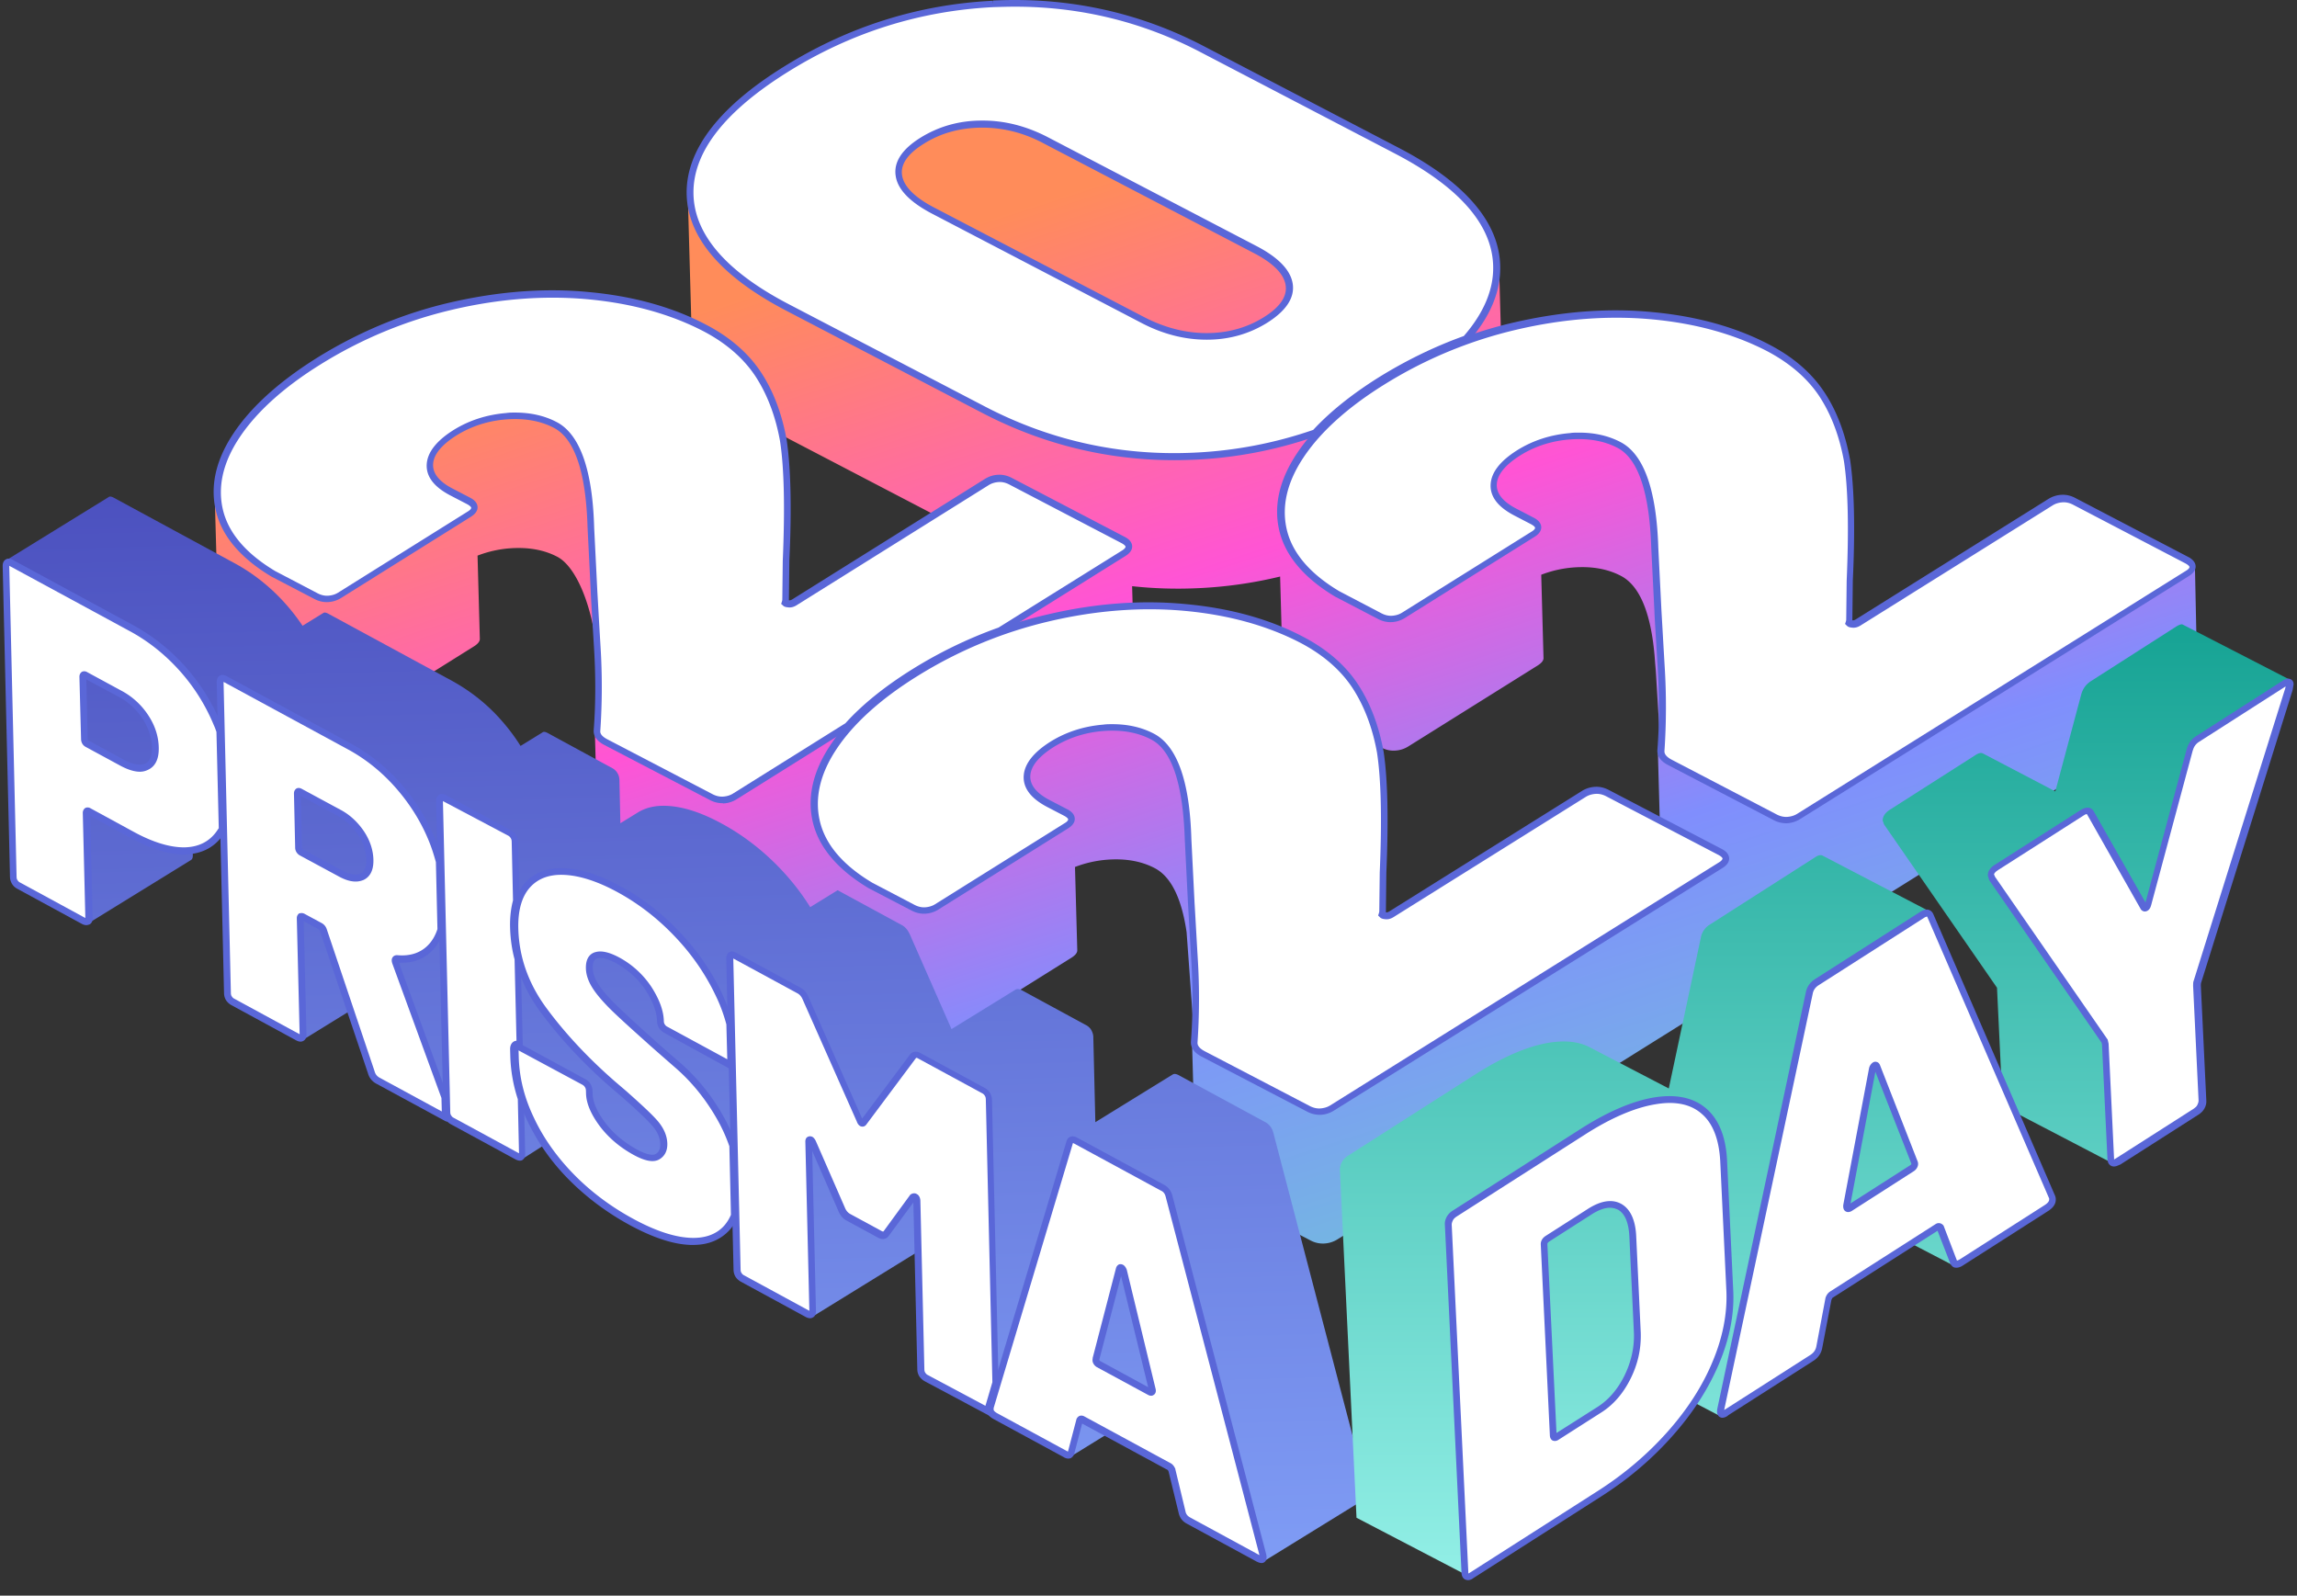 <svg xmlns="http://www.w3.org/2000/svg" width="560" height="389" fill="none"><rect width="100%" height="100%" fill="#333333" stroke="none"/><path fill="url(#a)" fill-rule="evenodd" d="M313.775 70.096c.37 1.295.111 4.442-3.887 6.663-7.774 7.996-21.564 5.553-27.487 3.332L255.414 66.32c-4.942-2.555-7.719-4.554-7.719-4.554-2.499-1.388-11.106-5.83-11.106-5.83-11.939-4.998-16.103-10.273-16.103-10.273l-1.389-3.332c-.277-2.221 2.333-5.386 6.109-7.774 4.109-2.61 8.829-3.887 14.049-3.943 5.164-.055 10.328 1.277 15.27 3.832L305.612 61.1c4.942 2.554 7.719 5.386 8.108 8.33.055.221.055.444.055.666m44.54 12.472a106.5 106.5 0 0 0-21.606 10.406c-6.872 4.31-12.398 8.884-16.479 13.618l-.014-.513a104.2 104.2 0 0 1-29.041 5.442c-18.214.833-35.65-3.055-51.809-11.439L191.61 75.204c-15.586-8.153-23.637-17.47-23.932-27.73l.888 31.84c.277 10.273 8.329 19.601 23.933 27.764l47.7 24.877c7.921 4.138 16.149 7.168 24.625 9.084l-19.406 12.129c-.277.083-.554.18-.832.277h-.001l-.001.001a19 19 0 0 1-.832.277l.889 31.874a19 19 0 0 1 1.666-.555l28.875-18.047-.006-.21c.766-.574 1.487-1.236 1.45-1.679l-.619-22.201c5.256.573 10.594.737 16.001.489a105 105 0 0 0 20.081-2.841l.464 16.668c.056 1.333.223 2.61.5 3.887 1.388 5.942 5.886 11.217 13.327 15.715l10.44 5.442a6.17 6.17 0 0 0 3.276.722 6.65 6.65 0 0 0 3.221-1l31.596-19.768c.944-.611 1.444-1.222 1.388-1.888l-.555-20.213a27.8 27.8 0 0 1 7.83-1.777c4.442-.333 8.329.333 11.605 2.055 5.128 2.673 8.005 10.759 8.473 24.048l.023.718q-.01-.361-.023-.718l-.088-2.78 1.277 21.045.167-20.99-1.888-32.707-2.277-12.383.111 2.277c-1.443-5.331-3.665-8.829-6.719-10.384-.107-.072-.215-.12-.337-.176a4 4 0 0 1-.218-.102c3.054 0 6.108.111 9.107.389 10.606 1 19.99 3.665 27.931 7.83 5.609 2.943 9.94 6.719 12.938 11.217 2.944 4.498 5.054 9.939 6.164 16.214.333 2.166.556 4.72.722 7.663v.056l.889 31.874s0-.056.055-.222v.111c0 .081.03.132.068.198l.043.079s.222.056.611.111c.5.056 1 0 1.499-.333l46.978-29.375c.833-.555 1.833-.833 2.832-.888 1-.056 1.999.166 2.888.666l2.11 1.111-70.189 43.868v.444c-.889.444-1.833.722-2.832.777-1.167.056-2.277-.222-3.277-.721l-25.765-13.439c-1.44-.746-2.214-1.646-2.273-2.7l-.004-.132q0 .066.004.132l.884 31.742c.056 1.111.778 2.055 2.277 2.832l1.054.55-83.237 51.981c-1 .611-2.055.944-3.221 1-1.166.055-2.277-.222-3.276-.722l-25.766-13.438c-1.44-.747-2.214-1.647-2.273-2.701l-.004-.131q0 .066.004.131l.885 31.743c.055 1.11.777 2.054 2.277 2.832l25.765 13.438a6.3 6.3 0 0 0 3.276.722 6.65 6.65 0 0 0 3.221-1l94.789-59.25c.944-.611 1.444-1.221 1.388-1.888l-.439-15.734 11.323 5.905a6.27 6.27 0 0 0 3.276.722 6.64 6.64 0 0 0 3.221-.999l94.789-59.25c.944-.611 1.443-1.222 1.388-1.888l-.667-31.652q0 .584-.499 1.166l-.056-1.166c-.055-.555-.5-1.11-1.444-1.61l-27.431-14.327a5.27 5.27 0 0 0-2.888-.666 5.85 5.85 0 0 0-2.832.888l-46.978 29.375q-.749.417-1.499.334c-.237-.034-.391-.068-.488-.089a1 1 0 0 0-.123-.022v-.778a2 2 0 0 0-.05.192.8.8 0 0 1-.061.197l-.722-27.765c-.111-4.609-.444-8.496-.888-11.606-1.111-6.274-3.165-11.772-6.164-16.214-2.943-4.498-7.33-8.219-12.938-11.217-7.941-4.165-17.325-6.83-27.932-7.83s-21.767-.166-33.151 2.5q-1.543.359-3.073.764l-.425-15.258c.111 5.886-2.277 11.717-7.163 17.38zm-223.289 21.29c5.22 2.72 8.052 11.05 8.496 24.766l2.057 30.469c-1.192-11.553-5.135-20.971-9.72-23.362-3.276-1.721-7.163-2.387-11.606-2.054a27.8 27.8 0 0 0-7.83 1.777l.556 20.212c.055.667-.444 1.278-1.388 1.888l-31.597 19.769a6.64 6.64 0 0 1-3.22.999 6.3 6.3 0 0 1-3.277-.721l-10.44-5.442c-7.44-4.498-11.938-9.773-13.326-15.715a22.5 22.5 0 0 1-.5-3.887l-.889-31.874a23.3 23.3 0 0 0 .5 3.887c1.389 5.942 5.886 11.217 13.327 15.715l10.44 5.442c1 .499 2.11.777 3.276.722 1-.056 1.944-.334 2.832-.778v-.444l23.045-14.382-.444-17.159v-.555c.166-2.554 2.165-5.053 5.941-7.385 3.61-2.277 7.719-3.61 12.161-3.943 4.443-.333 8.33.333 11.606 2.055m10.884 60.138a70 70 0 0 0-.331-4.903zm59.86 13.938-26.21 16.381a6.64 6.64 0 0 1-3.22.999c-1.166.056-2.277-.222-3.277-.721l-25.765-13.439c-1.499-.777-2.221-1.721-2.277-2.832l.889 31.874c.055 1.111.777 2.055 2.276 2.832l25.766 13.438a6.27 6.27 0 0 0 3.276.722 6.64 6.64 0 0 0 3.221-.999l10.606-6.442 7.83 8.719c.055 1.332.222 2.61.499 3.887 1.389 5.941 5.887 11.217 13.328 15.714l10.439 5.442a6.15 6.15 0 0 0 3.276.722 6.64 6.64 0 0 0 3.221-.999l31.596-19.769c.944-.611 1.444-1.221 1.389-1.888l-.556-20.212a27.8 27.8 0 0 1 7.83-1.777c4.442-.334 8.329.333 11.606 2.054 3.942 2.055 6.552 7.275 7.774 15.604l1.943 26.765.278-14.882-1.833-39.259v-1c-.944-10.661-4.553-16.658-9.051-19.046-3.276-1.722-7.163-2.388-11.606-2.055s-8.551 1.666-12.161 3.943c-3.776 2.332-5.775 4.831-5.941 7.385v.556l.5 17.602-22.656 14.16c-1 .611-2.055.944-3.221 1-1.166.055-2.277-.222-3.276-.722l-10.051-5.275v-.445c-2.727-1.652-5.055-3.413-6.974-5.275l1.421-.888zm158.87-59.361v-.555c.167-2.222 1.721-4.443 4.665-6.386a107 107 0 0 0-31.708 13.382c-7.885 4.942-13.993 10.218-18.158 15.715a41 41 0 0 0 6.108 4.442l10.44 5.442c.999.5 2.11.778 3.276.722 1.166-.055 2.277-.389 3.221-.999l22.656-14.16z" clip-rule="evenodd"/><path fill="#fff" d="M242.142.962c18.047-.889 35.15 2.776 50.754 10.939l47.7 24.877c15.937 8.33 24.099 17.825 24.266 28.209q.166 8.995-7.497 17.658a108.6 108.6 0 0 0-20.934 10.107c-6.497 4.053-11.772 8.329-15.826 12.716-9.44 3.332-19.324 5.22-29.542 5.664-18.047.833-35.372-2.999-51.42-11.383l-47.7-24.878c-15.659-8.162-23.6-17.547-23.766-27.82-.111-10.328 7.718-20.49 23.267-30.152C207.047 7.236 224.095 1.85 242.142.962m63.859 59.86-51.087-26.654c-5.054-2.61-10.329-3.942-15.66-3.942-5.386.055-10.217 1.388-14.493 4.053s-6.164 5.553-5.664 8.552 3.332 5.83 8.33 8.496l51.087 26.654c5.053 2.61 10.273 3.998 15.548 3.998s10.106-1.333 14.382-3.998 6.164-5.553 5.775-8.607c-.389-2.999-3.165-5.886-8.218-8.552"/><path fill="#5A67D8" d="M286.343 112.187c-16.492 0-32.262-3.887-47.033-11.606l-47.7-24.877c-15.937-8.33-24.044-17.936-24.211-28.542-.111-10.606 7.83-21.046 23.656-30.874C206.714 6.514 223.873 1.073 242.086.184l.056.833V.129c18.214-.889 35.428 2.832 51.198 11.05l47.7 24.877c16.214 8.44 24.544 18.214 24.71 28.93.111 6.165-2.498 12.328-7.718 18.27l-.167.167-.222.055a105.3 105.3 0 0 0-20.768 10.051c-6.386 3.998-11.661 8.218-15.659 12.605l-.167.167-.222.055a103.6 103.6 0 0 1-29.764 5.72c-1.499.055-3.109.111-4.72.111m-38.87-110.56c-1.722 0-3.499.056-5.276.112-17.936.888-34.816 6.22-50.254 15.881-15.27 9.551-22.989 19.436-22.878 29.486.111 9.996 7.941 19.103 23.323 27.099l47.699 24.877c15.937 8.329 33.096 12.105 50.976 11.272a103.1 103.1 0 0 0 29.098-5.552c4.053-4.387 9.384-8.663 15.826-12.717 6.608-4.109 13.604-7.552 20.879-10.162 4.831-5.552 7.274-11.272 7.163-16.936-.167-10.106-8.218-19.324-23.822-27.487l-47.7-24.877C278.569 5.348 263.41 1.628 247.473 1.628m46.756 81.185h-.056c-5.386 0-10.773-1.388-15.937-4.11L227.149 52.05c-5.275-2.777-8.274-5.831-8.774-9.107-.555-3.388 1.5-6.553 6.053-9.385 4.387-2.72 9.385-4.164 14.882-4.164 5.497-.056 10.884 1.332 16.048 3.998l51.087 26.654c5.275 2.776 8.218 5.83 8.718 9.162.5 3.388-1.61 6.553-6.164 9.44-4.442 2.777-9.384 4.165-14.77 4.165m-54.808-51.698h-.167c-5.219.055-9.939 1.333-14.049 3.943-3.942 2.443-5.719 5.053-5.275 7.718.444 2.721 3.11 5.386 7.941 7.885l51.087 26.655c4.942 2.554 10.051 3.886 15.159 3.886h.056c5.109 0 9.773-1.277 13.882-3.831 3.943-2.443 5.775-5.053 5.387-7.774-.389-2.777-2.999-5.442-7.83-7.94L254.525 35c-4.831-2.61-9.94-3.887-15.104-3.887"/><path fill="#fff" d="M77.553 88.143c10.05-6.275 20.99-10.829 32.54-13.494 11.495-2.665 22.767-3.498 33.429-2.499s20.157 3.665 28.153 7.83c5.664 2.943 10.051 6.719 13.05 11.217 2.998 4.498 5.053 9.939 6.219 16.214 1 6.553 1.222 16.381.666 29.32l-.111 9.662c-.111.389-.166.555-.166.611.166.166.388.222.833.277.499.056.999 0 1.499-.333l46.978-29.375a5.85 5.85 0 0 1 2.832-.888 5.27 5.27 0 0 1 2.887.666l27.432 14.327c.944.499 1.388.999 1.444 1.61.055.611-.389 1.166-1.277 1.666l-30.153 18.824a108 108 0 0 0-21.046 10.162c-6.663 4.165-12.05 8.496-16.103 13.05l-27.543 17.214a5.85 5.85 0 0 1-2.832.888 5.27 5.27 0 0 1-2.887-.666l-25.766-13.438c-1.499-.778-2.166-1.722-2.11-2.832.5-6.497.5-13.383.055-20.435-.444-7.385-.721-11.661-.777-13.438l-.777-15.604c-.445-13.771-3.332-22.212-8.663-24.988-3.387-1.777-7.441-2.499-12.05-2.11-4.553.333-8.773 1.721-12.494 4.053-3.831 2.388-5.886 4.942-6.108 7.608s1.555 4.942 5.22 6.886l4.164 2.165c.944.5 1.389 1 1.444 1.611.056.555-.389 1.166-1.277 1.665l-31.596 19.769a5.85 5.85 0 0 1-2.832.888c-1 .056-2-.166-2.888-.666l-10.44-5.442c-7.33-4.442-11.772-9.662-13.16-15.548s.056-12.05 4.22-18.325c4.276-6.441 10.995-12.494 19.99-18.102"/><path fill="#5A67D8" d="M176.118 195.814a6.56 6.56 0 0 1-3.054-.777l-25.766-13.438c-1.777-.944-2.666-2.166-2.554-3.61.499-6.497.499-13.327.055-20.379-.444-7.385-.722-11.661-.777-13.438l-.778-15.604c-.388-13.494-3.165-21.656-8.218-24.266-3.276-1.722-7.163-2.388-11.606-2.055s-8.496 1.666-12.105 3.887c-3.61 2.277-5.553 4.609-5.72 6.941-.166 2.277 1.444 4.332 4.776 6.053l4.165 2.166c1.221.611 1.832 1.388 1.888 2.276.055.889-.5 1.722-1.666 2.444l-31.597 19.768a6.65 6.65 0 0 1-3.22 1c-1.166.055-2.277-.222-3.332-.778l-10.44-5.442c-7.607-4.553-12.16-9.995-13.549-16.103-1.444-6.108.056-12.494 4.387-18.936 4.276-6.386 11.05-12.494 20.157-18.213 10.162-6.33 21.157-10.94 32.763-13.605s22.933-3.554 33.706-2.499c10.773 1 20.379 3.665 28.487 7.94 5.775 3 10.273 6.886 13.327 11.495 3.054 4.554 5.164 10.162 6.33 16.548 1 6.608 1.277 16.548.666 29.486l-.111 9.662c.278.056.556-.055.833-.222l46.978-29.375c1-.611 2.055-.944 3.221-.999s2.277.222 3.332.777l27.431 14.327c1.222.611 1.833 1.388 1.888 2.276.056.889-.5 1.722-1.666 2.444l-30.208 18.88-.111.055a109.7 109.7 0 0 0-20.879 10.107c-6.552 4.109-11.883 8.44-15.937 12.882l-.055.112-27.598 17.269c-1 .611-2.055.944-3.221 1-.056-.056-.167-.056-.222-.056m-50.532-95.233q5.747 0 10.162 2.332c5.608 2.944 8.718 11.606 9.107 25.711l.777 15.548c.111 1.777.333 6.053.777 13.438.445 7.108.389 14.049-.055 20.546-.056.5.111 1.221 1.666 2.054l25.765 13.439c.778.388 1.611.61 2.499.555.833-.056 1.666-.278 2.388-.722l27.432-17.159c4.109-4.553 9.551-8.94 16.214-13.105a108.8 108.8 0 0 1 21.101-10.217l30.097-18.769c.667-.389.889-.777.889-.944s-.278-.5-1-.888l-27.431-14.327c-.778-.389-1.611-.611-2.499-.555-.833.055-1.666.277-2.388.722l-46.978 29.375c-.666.388-1.332.555-2.054.444-.445-.056-.889-.111-1.222-.5l-.389-.333.167-.5s.055-.166.111-.444l.111-9.551c.555-12.883.333-22.712-.666-29.209-1.111-6.163-3.166-11.494-6.053-15.881-2.888-4.331-7.163-8.052-12.716-10.94-7.941-4.108-17.27-6.718-27.876-7.718s-21.768-.166-33.151 2.499a106.7 106.7 0 0 0-32.263 13.383c-8.94 5.552-15.548 11.55-19.657 17.713-4.054 6.053-5.442 11.995-4.11 17.659 1.333 5.664 5.61 10.717 12.772 14.993l10.384 5.442c.778.388 1.61.61 2.5.555.832-.056 1.665-.278 2.387-.722l31.596-19.768c.667-.389.889-.722.889-.944 0-.167-.278-.5-1-.889l-4.164-2.166q-5.998-3.165-5.665-7.663c.223-2.887 2.444-5.664 6.497-8.218 3.832-2.388 8.163-3.776 12.883-4.165.667-.111 1.444-.111 2.166-.111"/><path fill="#fff" d="M336.931 93.03c10.051-6.276 20.99-10.83 32.54-13.495 11.495-2.665 22.767-3.498 33.429-2.498 10.661 1 20.157 3.664 28.153 7.83 5.664 2.942 10.051 6.718 13.05 11.216 2.998 4.498 5.053 9.94 6.219 16.215.999 6.552 1.221 16.381.666 29.319l-.111 9.662c-.111.389-.166.556-.166.611.166.167.388.222.832.278.5.055 1 0 1.5-.333l46.978-29.375c.833-.556 1.832-.833 2.832-.889a5.3 5.3 0 0 1 2.887.667l27.432 14.326c.888.5 1.388 1 1.444 1.61.055.556-.389 1.167-1.278 1.666l-94.788 59.25a5.85 5.85 0 0 1-2.832.889 5.3 5.3 0 0 1-2.888-.667l-25.766-13.438c-1.443-.777-2.165-1.721-2.11-2.832.5-6.497.5-13.382.056-20.49-.444-7.497-.722-11.661-.778-13.438l-.777-15.604c-.444-13.771-3.332-22.212-8.663-24.988-3.387-1.777-7.441-2.499-12.049-2.11-4.554.333-8.774 1.721-12.495 4.053-3.831 2.388-5.886 4.942-6.108 7.608s1.555 4.942 5.22 6.885l4.165 2.166c.888.5 1.388 1 1.443 1.61.056.556-.388 1.167-1.277 1.666l-31.596 19.769a5.85 5.85 0 0 1-2.832.888 5.27 5.27 0 0 1-2.888-.666l-10.439-5.442c-7.33-4.442-11.772-9.662-13.161-15.548s.056-12.05 4.221-18.325c4.164-6.386 10.883-12.438 19.935-18.047"/><path fill="#5A67D8" d="M435.44 200.701a6.56 6.56 0 0 1-3.054-.778l-25.766-13.438c-2.221-1.166-2.61-2.61-2.554-3.609.499-6.497.499-13.327.055-20.38-.444-7.552-.722-11.661-.777-13.438l-.778-15.603c-.444-13.494-3.22-21.657-8.218-24.267-3.276-1.721-7.163-2.388-11.606-2.054-4.442.333-8.551 1.665-12.105 3.887-3.609 2.276-5.553 4.609-5.72 6.941-.166 2.277 1.444 4.331 4.776 6.053l4.165 2.165c1.221.611 1.832 1.388 1.888 2.277.055.888-.5 1.721-1.666 2.443l-31.596 19.769c-1 .61-2.055.944-3.221.999-1.111.056-2.277-.222-3.332-.777l-10.439-5.442c-7.608-4.554-12.161-9.995-13.605-16.104-1.444-6.108.055-12.494 4.387-18.935 4.275-6.386 11.05-12.494 20.157-18.214 10.162-6.33 21.157-10.94 32.762-13.605s22.934-3.553 33.707-2.498c10.772 1 20.379 3.665 28.486 7.94 5.775 2.999 10.273 6.886 13.327 11.495 3.054 4.553 5.164 10.162 6.331 16.548.999 6.608 1.277 16.547.666 29.486l-.111 9.662c.278.055.555-.056.833-.222l46.978-29.375a6.65 6.65 0 0 1 3.22-1c1.167-.055 2.277.222 3.332.778l27.432 14.326c1.221.611 1.832 1.388 1.888 2.277.055.888-.5 1.721-1.666 2.443l-94.789 59.25a6.65 6.65 0 0 1-3.221 1zm-50.476-95.233q5.747 0 10.161 2.332c5.609 2.943 8.719 11.55 9.163 25.71l.777 15.548c.111 1.777.333 5.886.778 13.438a159 159 0 0 1-.056 20.602c0 .277-.055 1.11 1.666 2.054l25.766 13.439c.777.388 1.61.61 2.498.555.833-.056 1.666-.278 2.388-.722l94.789-59.25c.666-.389.888-.722.888-.944 0-.167-.277-.5-.999-.888l-27.432-14.327c-.777-.389-1.61-.611-2.498-.555-.833.055-1.666.277-2.388.722l-46.978 29.375c-.666.388-1.333.555-2.055.444-.444-.056-.833-.111-1.221-.5l-.389-.389.167-.499s.055-.167.111-.445l.111-9.551c.555-12.882.333-22.711-.667-29.208-1.11-6.164-3.165-11.495-6.052-15.882-2.888-4.33-7.219-8.051-12.717-10.939-7.94-4.109-17.269-6.719-27.875-7.718-10.607-1-21.768-.167-33.151 2.498a106.7 106.7 0 0 0-32.263 13.383c-8.94 5.553-15.548 11.55-19.657 17.714-4.054 6.053-5.442 11.994-4.11 17.658 1.333 5.664 5.609 10.717 12.772 14.993l10.384 5.442c.778.389 1.61.611 2.499.555.833-.055 1.666-.277 2.388-.722l31.596-19.768c.666-.389.888-.722.888-.944 0-.167-.277-.5-.999-.888l-4.165-2.166q-5.997-3.165-5.664-7.663c.222-2.943 2.443-5.664 6.497-8.219 3.832-2.387 8.163-3.776 12.883-4.164.611-.111 1.388-.111 2.166-.111"/><path fill="#fff" d="M223.151 164.107c10.051-6.275 20.99-10.828 32.54-13.494 11.495-2.665 22.767-3.498 33.429-2.499s20.157 3.665 28.209 7.83c5.664 2.943 10.051 6.719 13.049 11.217 2.999 4.498 5.053 9.94 6.22 16.215.999 6.552 1.221 16.381.666 29.319l-.111 9.662c-.111.389-.167.556-.167.611.167.167.389.222.833.278.5.055 1 0 1.5-.333l46.977-29.375a5.85 5.85 0 0 1 2.832-.889c1-.055 2 .167 2.888.666l27.432 14.327c.888.5 1.388 1 1.443 1.61.056.556-.388 1.166-1.277 1.666l-94.9 59.195a5.85 5.85 0 0 1-2.832.888 5.3 5.3 0 0 1-2.887-.666l-25.766-13.438c-1.444-.778-2.166-1.722-2.11-2.832.5-6.497.5-13.383.056-20.491-.445-7.385-.667-11.661-.778-13.438l-.777-15.604c-.445-13.771-3.332-22.211-8.663-24.988-3.387-1.777-7.441-2.499-12.05-2.11-4.553.333-8.773 1.721-12.494 4.054-3.831 2.387-5.886 4.942-6.108 7.607s1.555 4.942 5.22 6.886l4.164 2.165c.889.5 1.389 1 1.444 1.611.056.555-.389 1.11-1.277 1.666l-31.541 19.713a5.85 5.85 0 0 1-2.832.888 5.27 5.27 0 0 1-2.887-.666l-10.44-5.442c-7.33-4.442-11.772-9.662-13.16-15.548-1.389-5.886.055-12.05 4.22-18.325 4.22-6.275 10.939-12.328 19.935-17.936"/><path fill="#5A67D8" d="M321.716 271.779a6.56 6.56 0 0 1-3.054-.778l-25.766-13.438c-2.221-1.166-2.61-2.61-2.554-3.609.499-6.442.499-13.327.055-20.38-.444-7.552-.666-11.716-.777-13.438l-.778-15.604c-.444-13.493-3.165-21.656-8.218-24.266-3.276-1.721-7.163-2.388-11.606-2.055-4.442.334-8.496 1.666-12.105 3.888-3.61 2.276-5.553 4.608-5.72 6.941-.166 2.276 1.444 4.331 4.776 6.052l4.165 2.166c1.221.611 1.832 1.388 1.888 2.277.055.888-.5 1.721-1.666 2.443l-31.597 19.769a6.65 6.65 0 0 1-3.22.999c-1.166.056-2.277-.222-3.332-.777l-10.44-5.442c-7.607-4.554-12.161-9.996-13.604-16.104-1.444-6.108.055-12.494 4.387-18.935 4.275-6.386 11.05-12.494 20.157-18.214l.444.722-.444-.611c10.162-6.33 21.156-10.939 32.762-13.605 11.606-2.721 22.934-3.554 33.706-2.498 10.773.999 20.38 3.664 28.487 7.94 5.775 2.999 10.273 6.886 13.327 11.495s5.164 10.162 6.331 16.548c.999 6.608 1.221 16.547.666 29.486l-.111 9.662c.277.055.555-.056.833-.222l46.978-29.375a6.65 6.65 0 0 1 3.22-1c1.166-.055 2.277.222 3.332.778l27.432 14.326c1.221.611 1.832 1.388 1.888 2.277.055.888-.5 1.721-1.666 2.443l-94.733 59.139c-1 .611-2.055.944-3.221 1zm-50.532-95.233q5.747 0 10.162 2.332c5.608 2.943 8.718 11.55 9.107 25.71l.777 15.548c.111 1.722.333 5.886.777 13.438.445 7.108.389 14.049-.055 20.602 0 .277-.056 1.11 1.666 2.054l25.765 13.438c.778.389 1.611.611 2.499.556.833-.056 1.666-.278 2.388-.722l94.789-59.25c.666-.389.888-.777.888-.944s-.277-.5-.999-.889l-27.432-14.326c-.777-.389-1.61-.611-2.499-.555-.833.055-1.666.277-2.387.721l-46.978 29.376c-.667.388-1.333.555-2.055.444-.444-.056-.833-.111-1.221-.5l-.389-.389.166-.499s.056-.167.111-.445l.112-9.551c.555-12.883.333-22.711-.667-29.208-1.11-6.164-3.165-11.495-6.053-15.882-2.887-4.331-7.163-8.051-12.716-10.939-7.941-4.109-17.269-6.719-27.876-7.719-10.606-.999-21.767-.166-33.151 2.499a106.8 106.8 0 0 0-32.262 13.383c-8.94 5.553-15.549 11.55-19.658 17.714-4.053 6.052-5.442 11.994-4.109 17.658s5.609 10.717 12.772 14.993l10.384 5.442c.777.389 1.61.611 2.499.555.833-.055 1.666-.277 2.388-.722l31.596-19.768c.666-.389.888-.722.888-.944 0-.167-.277-.5-.999-.889l-4.165-2.165q-5.997-3.165-5.664-7.663c.222-2.888 2.443-5.664 6.497-8.219 3.831-2.387 8.163-3.776 12.883-4.164.722-.111 1.499-.111 2.221-.111"/><path fill="#28211B" d="m126.657 235.411 25.034-15.438.464 19.652-25.032 15.493zm39.616 42.336-.055.058c-.056.001.055-.058.055-.058"/><path fill="url(#b)" fill-rule="evenodd" d="M69.666 147.262a49 49 0 0 1 4.097 5.297l5.016-3.094c.271-.229.718-.13 1.225.135l30.264 16.419c4.51 2.492 8.595 5.717 12.09 9.735a47 47 0 0 1 4.549 6.096l5.357-3.303c.271-.229.718-.13 1.225.134l15.781 8.582c.507.264.963.697 1.253 1.189a3.4 3.4 0 0 1 .489 1.654l.235 10.59 4.307-2.656c1.914-1.162 4.287-1.724 7.069-1.576 3.893.175 8.375 1.612 13.335 4.314 5.184 2.807 10.004 6.512 14.289 11.009a58.4 58.4 0 0 1 7.282 9.366l6.688-4.125 15.611 8.475c.902.476 1.534 1.293 2.006 2.336l10.143 23.048 15.598-9.62c.439-.233.94-.191 1.616.18l15.611 8.475c.507.264.963.696 1.254 1.189.292.547.473 1.098.488 1.653l.499 20.813 18.907-11.66c.329-.176.774-.132 1.394.185l21.19 11.494c.959.53 1.593 1.402 1.901 2.56l22.864 87.385c.06.165.123.441.133.83.009.333-.093.669-.311.841l-25.033 15.438c.273-.174.32-.508.311-.841a2.7 2.7 0 0 0-.133-.83l-22.864-87.385c-.31-1.214-.943-2.03-1.901-2.56l-16.299-8.841.963 40.187-25.033 15.438-1.621-67.616a3.4 3.4 0 0 0-.488-1.653 3.2 3.2 0 0 0-1.254-1.189l-9.205-4.997-7.912 4.879.928 39.097c.016.611-.14 1.003-.413 1.177l-25.033 15.438c.271-.229.429-.566.413-1.177l-.976-41.08 11.654-7.187-12.424-28.233c-.473-1.099-1.16-1.858-2.006-2.336l-9.292-5.044-2.466 1.522c.041.077.108.125.164.166q.037.026.064.05c.57.541 2.958 2.644 7.109 6.256 4.263 3.665 7.826 8.181 10.741 13.381a37.3 37.3 0 0 1 2.48 5.545l-25.033 15.438c-.659-1.816-1.542-3.681-2.534-5.488-2.915-5.2-6.534-9.715-10.741-13.381q-.74-.64-1.39-1.212c-.717-.629-1.363-1.196-1.965-1.699l-6.941 4.294.284.215c.507.264.962.697 1.253 1.189s.49 1.709.506 2.32c.054 2.054 1.06 4.36 3.017 6.975 1.951 2.604 3.544 4.226 6.732 5.966-.08-.021-.249.037-.565.37l-6.016 3.547-.017.003-.005.001-.007.003a.1.1 0 0 0-.026.023c-.014.014-.027.028-.055.029-1.04.583-2.715.238-5.139-1.086-3.213-1.749-5.826-3.957-7.784-6.571-1.958-2.615-2.963-4.922-3.017-6.975-.015-.555-.215-1.828-.506-2.32a3.23 3.23 0 0 0-1.254-1.189l-15.111-8.274-18.742 11.558-10.243-28.114L73.92 253.47c.272-.229.43-.566.413-1.177l-.688-28.145 24.977-15.437.592 24.482 22.683-13.987 4.087 11.17a34 34 0 0 1-.342-3.993c-.087-3.266.386-6.001 1.419-8.169l-.789.487-.293-13.157a3.4 3.4 0 0 0-.488-1.654 3.2 3.2 0 0 0-1.253-1.189l-4.045-2.2-13.13 8.098a59 59 0 0 0-1.441-4.072 24 24 0 0 0-.769-1.758l-16.615 10.272-.329.175c-1.262.589-2.936.3-5.02-.811l-9.017-4.872-.383.232c-.45-.21-.684-.649-.697-1.148.055-.029.123-.073.191-.116.069-.044.137-.087.192-.116l-.282-12.769 15.959-9.866a80 80 0 0 0-3.616-2.293L65.63 170.82l-12.03 7.419-.027-.999a3 3 0 0 1-.148-.357 3 3 0 0 0-.149-.357 47 47 0 0 0-.345-.818l-17.117 10.556c-.055.029-.124.059-.192.089a3 3 0 0 0-.192.088c-1.428.649-3.325.31-5.749-1.015l-8.397-4.555c-.225-.105-.283-.214-.29-.492l-.346-15.156 15.837-9.766a48 48 0 0 0-4.504-2.81L2.674 136.758c-.498-.26-.938-.307-1.212-.143l25.02-15.43c.271-.229.718-.13 1.225.135l29.306 15.889c4.733 2.541 8.989 5.928 12.653 10.053M1.448 136.624l.014-.009zM166.82 277.455a.1.1 0 0 0-.037-.021zM21.684 225.007c.186-.156.263-.453.3-.826l-.02-.777-.606-24.981 25.033-15.438.619 25.48c.016.611-.14 1.004-.413 1.178zm-.12.074a.5.5 0 0 0 .12-.074zm239.999 129.192 2.06-8.221 4.498 2.048 2.086 1.167c-.074.288-.125.305-.235.34l-.014.005-.009.003-.012.004-.008.002-.013.005-.014.006-.014.006a.4.4 0 0 0-.059.028l-8.687 5.361c.189-.133.329-.399.421-.754m-.479.79.058-.036zM155.272 227.266c-2.036-3.446-3.409-7.076-4.12-10.834 3.552 1.961 6.948 4.371 10.132 7.12zm126.071 112.485-8.116-31.726-6.765 23.565zm-153.581-58.375-.268-12.214 5.348 8.969c.016.611-.14 1.004-.413 1.178l-5.08 3.245c.271-.23.429-.567.413-1.178" clip-rule="evenodd"/><path fill="#fff" d="M109.032 272.595c.001.055-.111.003-.167.004l-16.794-9.11a3.1 3.1 0 0 1-1.55-1.903l-11.642-34.799c-.238-.605-.579-.874-.803-.979l-4.227-2.277c-.451-.266-.669-.093-.656.406l.69 28.145c.01.444-.091.78-.31.897-.22.117-.554.071-.948-.141l-15.781-8.582a2.57 2.57 0 0 1-.969-.918 2.44 2.44 0 0 1-.367-1.268l-1.782-75.777c-.013-.5.091-.781.31-.897.22-.117.554-.071.948.141l30.264 16.42a44 44 0 0 1 11.918 9.572 46.6 46.6 0 0 1 8.124 13.117c.715 1.814 1.374 3.63 1.811 5.452l.382 16.543c-.461 1.457-1.149 2.752-2.011 3.775-2.045 2.498-4.959 3.631-8.633 3.339-.222.006-.332.064-.44.178q-.076.252.018.667l11.981 32.956.088 3.331c.072.609.255 1.215.546 1.708M88.2 213.764c1.318-.59 2.001-2.053 1.944-4.218-.059-2.22-.784-4.423-2.173-6.553a15.14 15.14 0 0 0-5.352-4.913l-9.41-5.084c-.452-.266-.67-.093-.657.406l.294 13.213c.013.5.247.938.697 1.148l9.411 5.084c2.144 1.221 3.929 1.507 5.246.917"/><path fill="#5A67D8" d="M109.054 273.427c-.278.008-.447-.099-.56-.152l-16.794-9.11c-.959-.53-1.647-1.345-1.952-2.392l-11.694-34.687c-.12-.33-.29-.492-.403-.545l-3.607-1.96.672 27.535c.027.999-.351 1.398-.734 1.63-.492.291-1.105.252-1.78-.119l-15.782-8.582a3.85 3.85 0 0 1-1.309-1.187 3.45 3.45 0 0 1-.49-1.709l-1.781-75.777c-.02-.778.242-1.34.679-1.629.383-.233.935-.358 1.78.119l30.265 16.42c4.565 2.49 8.651 5.77 12.145 9.733a47.5 47.5 0 0 1 8.296 13.335c.77 1.812 1.375 3.685 1.869 5.561l.003.111.389 16.821-.053.112c-.514 1.569-1.255 2.922-2.17 4.057-2.153 2.612-5.064 3.856-8.79 3.677l11.977 32.79.092 3.497c.012.444.133.83.365 1.212l.176.329-.203.728-.384.176zm-35.563-50.831a1.5 1.5 0 0 1 .783.202l4.227 2.277c.339.213.848.588 1.148 1.413l11.695 34.742a2.37 2.37 0 0 0 1.15 1.47l15.217 8.263-.002-.055-.085-3.22-11.977-32.79q-.271-.826-.035-1.333c.21-.45.647-.739 1.26-.7 3.396.3 6.091-.716 7.975-2.988.753-.909 1.389-2.092 1.799-3.38l-.376-16.322c-.491-1.764-1.038-3.527-1.749-5.231-1.901-4.671-4.627-8.987-8.006-12.842s-7.296-7.028-11.692-9.412L54.56 166.27l-.055.002.001.055 1.782 75.778c.009.333.072.609.244.826.174.273.345.436.682.593l15.781 8.582.056-.002-.002-.055-.689-28.145c-.019-.722.361-1.065.579-1.238.11-.002.331-.064.553-.07m13.35-7.685c-1.276.033-2.675-.374-4.31-1.275l-9.411-5.084c-.677-.371-1.14-1.081-1.16-1.858l-.294-13.213c-.02-.721.36-1.065.578-1.237.22-.117.659-.295 1.335.076l9.411 5.084c2.31 1.216 4.19 3 5.692 5.182 1.504 2.238 2.289 4.605 2.352 6.992.083 3.164-1.272 4.422-2.425 4.953-.604.238-1.156.364-1.767.38m-13.494-20.863.278 12.602c.006.222.121.386.29.437l9.41 5.084c1.917 1.06 3.479 1.296 4.522.824s1.513-1.595 1.464-3.427c-.054-2.054-.72-4.147-2.05-6.111-1.33-1.965-3.037-3.531-5.066-4.644z"/><path fill="#fff" d="M150.882 216.717c5.129 2.808 9.892 6.459 14.12 10.903 4.228 4.443 7.635 9.352 10.106 14.564a44.3 44.3 0 0 1 2.752 7.426l.209 9.993c-.113-.052-.17-.106-.282-.159l-15.499-8.422a2.6 2.6 0 0 1-.969-.919 2.43 2.43 0 0 1-.366-1.268c-.065-2.442-1.024-5.083-2.932-7.921-1.854-2.895-4.414-5.161-7.514-6.856-2.141-1.166-3.875-1.62-5.145-1.309s-1.852 1.383-1.859 3.216c.038 1.443.521 2.875 1.505 4.404.928 1.475 2.361 3.159 4.245 5.054 1.883 1.894 4.786 4.539 8.654 7.992.57.541 2.959 2.644 7.109 6.256s7.712 8.017 10.513 13.109c1.167 2.136 2.168 4.276 2.836 6.424l.394 16.988a10.4 10.4 0 0 1-1.864 3.049c-2.159 2.39-5.241 3.471-9.191 3.242-3.95-.228-8.714-1.824-14.068-4.738-5.524-3.02-10.51-6.721-14.678-10.999s-7.516-9.023-9.87-14.015q-3.533-7.574-3.731-15.066l-.043-1.61c-.013-.5.091-.78.31-.897s.554-.07.948.141l15.499 8.423c.394.211.736.536.968.918.233.383.355.824.367 1.268l.018.666c.057 2.165 1.124 4.692 3.14 7.417s4.742 4.985 8.012 6.787c2.536 1.377 4.323 1.719 5.418 1.134 1.094-.64 1.623-1.654 1.583-3.153-.045-1.72-.757-3.424-2.189-5.052-1.374-1.575-3.826-3.954-7.408-7.081l-2.899-2.479c-6.598-5.824-12.256-11.841-16.752-17.999-4.494-6.102-6.836-12.762-7.023-19.812-.123-4.663.949-8.246 3.052-10.635s5.184-3.525 9.077-3.35c4.118.279 8.6 1.716 13.447 4.366"/><path fill="#5A67D8" d="M169.453 303.493c-.5.013-1.055.028-1.556-.015-4.117-.224-8.937-1.874-14.404-4.84-5.636-3.073-10.624-6.83-14.905-11.16-4.28-4.331-7.631-9.186-10.043-14.288s-3.661-10.291-3.796-15.398l-.042-1.61c-.021-.777.242-1.34.734-1.63.493-.291 1.105-.252 1.781.119l15.499 8.423c.564.318.962.696 1.253 1.189a3.6 3.6 0 0 1 .49 1.709l.017.666c.053 1.998 1.06 4.36 3.018 6.975s4.571 4.823 7.728 6.572c2.931 1.589 4.148 1.39 4.586 1.157.821-.467 1.189-1.254 1.158-2.42-.041-1.554-.693-3.092-2.009-4.557-1.318-1.521-3.825-3.899-7.35-6.972l-2.899-2.478c-6.653-5.823-12.314-11.951-16.866-18.107-4.608-6.211-7.01-13.036-7.147-20.309-.129-4.885.992-8.692 3.257-11.251 2.32-2.617 5.621-3.815 9.738-3.591 4.004.172 8.543 1.663 13.558 4.363 5.24 2.806 10.061 6.567 14.346 11.064s7.75 9.46 10.279 14.782c1.178 2.524 2.133 5.054 2.812 7.591l.002.111.244 11.326-1.121-.415c-.113-.053-.281-.104-.395-.212l-15.445-8.479a3.86 3.86 0 0 1-1.309-1.188 3.45 3.45 0 0 1-.489-1.709c-.059-2.22-1.015-4.75-2.753-7.481-1.795-2.73-4.242-4.943-7.174-6.588-2.479-1.323-3.814-1.399-4.531-1.213-.332.064-1.27.311-1.215 2.365.033 1.277.513 2.597 1.382 3.963.926 1.42 2.303 3.05 4.185 4.889 1.938 1.893 4.843 4.593 8.654 7.992.57.541 2.846 2.591 7.109 6.256 4.208 3.666 7.827 8.181 10.685 13.327 1.224 2.189 2.171 4.386 2.952 6.588l.058.109.403 17.321-.052.168a11.2 11.2 0 0 1-2.024 3.275c-2.106 2.278-4.906 3.518-8.403 3.611m-43.027-47.412q.003.084 0 0l.043 1.61c.129 4.885 1.316 9.853 3.667 14.734 2.297 4.939 5.586 9.574 9.697 13.798s9.042 7.926 14.508 10.892c5.242 2.861 9.838 4.406 13.677 4.638 3.728.235 6.59-.785 8.532-2.947a9.7 9.7 0 0 0 1.652-2.655l-.386-16.71c-.721-2.036-1.609-4.123-2.775-6.203-2.8-5.037-6.303-9.388-10.34-12.892-4.322-3.774-6.596-5.769-7.166-6.31-3.812-3.399-6.772-6.098-8.71-7.991-1.941-1.948-3.431-3.686-4.359-5.162q-1.565-2.458-1.626-4.789c-.074-2.776 1.289-3.756 2.449-4.009q2.152-.557 5.702 1.349a21.9 21.9 0 0 1 7.798 7.126c1.97 3.059 2.987 5.809 3.055 8.363.008.333.071.609.244.827.174.273.344.435.682.593l14.54 7.892-.224-8.493a39 39 0 0 0-2.691-7.206c-2.469-5.156-5.819-10.011-9.989-14.345-4.171-4.389-8.877-7.987-13.949-10.741-4.79-2.595-9.104-3.981-12.831-4.16q-5.422-.273-8.418 3.056c-1.997 2.219-2.962 5.633-2.844 10.074.182 6.883 2.464 13.377 6.843 19.316 4.494 6.103 10.097 12.121 16.637 17.836l2.898 2.478c3.584 3.183 6.146 5.559 7.521 7.134 1.547 1.792 2.375 3.659 2.426 5.602.06 2.276-1.078 3.361-2.008 3.886-1.369.758-3.377.422-6.196-1.114-3.382-1.855-6.166-4.225-8.296-7.058-2.132-2.887-3.257-5.524-3.32-7.911l-.018-.666c-.009-.333-.072-.609-.245-.882a1.6 1.6 0 0 0-.627-.595zc.002.056 0 0 0 0"/><path fill="#fff" d="M124.249 203.145c.394.212.736.536.968.919s.355.824.367 1.268l.326 14.434c-.562 1.848-.782 4.02-.718 6.463.069 2.608.416 5.21 1.093 7.692l.499 20.984c-.45-.21-.84-.255-1.113-.081-.273.173-.43.566-.413 1.177l.042 1.61a36 36 0 0 0 1.83 10.395l.294 13.212c.012.444-.09.78-.309.897s-.554.071-.948-.141l-15.781-8.582a2.6 2.6 0 0 1-.969-.918 2.6 2.6 0 0 1-.366-1.268l-1.782-75.777c-.014-.5.09-.781.309-.897.219-.117.554-.071.948.141z"/><path fill="#5A67D8" d="M126.804 282.957c-.333.009-.725-.092-1.119-.304l-15.781-8.582a3.84 3.84 0 0 1-1.309-1.187 3.45 3.45 0 0 1-.49-1.709l-1.781-75.777c-.021-.777.242-1.34.734-1.63.327-.231.935-.358 1.781.119l15.78 8.582c.564.318.963.696 1.254 1.189.292.547.473 1.098.49 1.709l.33 14.6-.052.113c-.51 1.735-.787 3.853-.726 6.185a34.6 34.6 0 0 0 1.033 7.527l.003.111.537 22.428-1.239-.634c-.168-.051-.28-.104-.336-.102.002.055-.051.168-.045.39l.043 1.609c.088 3.331.678 6.759 1.769 10.175l.058.109.297 13.324c.026.999-.352 1.398-.735 1.63-.054.057-.274.119-.496.125m-18.817-87.659 1.784 75.833c.009.333.071.609.244.827.174.273.345.435.682.593l15.781 8.581.055-.001-.001-.056-.291-13.102a37 37 0 0 1-1.833-10.505l-.043-1.61c-.029-1.11.456-1.679.838-1.911.164-.115.384-.177.716-.241l-.469-19.819c-.678-2.537-1.024-5.139-1.095-7.803-.064-2.443.21-4.672.715-6.574l-.323-14.323c-.009-.333-.072-.609-.246-.882a1.6 1.6 0 0 0-.626-.595zq.084-.002 0 0"/><path fill="#fff" d="M52.944 176.59c.236.549.473 1.098.656 1.705l.574 23.815c-.212.394-.479.79-.748 1.131-1.93 2.661-4.78 4.07-8.388 4.165-3.664.097-7.92-1.179-12.711-3.83l-10.596-5.774c-.452-.266-.67-.094-.656.406l.618 25.481c.012.444-.09.78-.31.897-.218.116-.553.07-.947-.142l-15.781-8.582a2.56 2.56 0 0 1-.969-.918 2.6 2.6 0 0 1-.367-1.268l-1.781-75.777c-.014-.5.09-.78.31-.897.218-.117.553-.07.947.141l29.306 15.89a46 46 0 0 1 12.484 9.946c3.44 4.075 6.34 8.665 8.359 13.611m-17.225 10.343c1.483-.65 2.218-2.28 2.153-4.723-.068-2.553-.91-5.031-2.474-7.434a17.1 17.1 0 0 0-6.148-5.614l-8.397-4.555c-.452-.266-.67-.094-.656.406l.345 15.156c.013.499.247.938.697 1.148l8.397 4.555c2.537 1.377 4.602 1.767 6.083 1.061"/><path fill="#5A67D8" d="M21.076 225.538c-.334.009-.725-.092-1.12-.304l-15.78-8.581c-.564-.319-.963-.697-1.254-1.189a3.4 3.4 0 0 1-.488-1.654L.652 138.033c-.02-.777.243-1.339.735-1.63.327-.231.935-.358 1.78.119l29.306 15.89a47.6 47.6 0 0 1 12.71 10.107 49 49 0 0 1 8.642 13.77c.236.549.474 1.154.656 1.704l.058.11.585 24.204-.105.225c-.266.451-.478.846-.8 1.243-2.09 2.888-5.161 4.414-8.991 4.515l-.056.002c-3.775.099-8.198-1.228-13.158-3.93l-10.032-5.456.6 24.814c.027 1-.351 1.399-.734 1.631-.33.12-.55.181-.772.187M2.26 137.935l1.783 75.833c.009.333.072.609.244.826.174.274.345.436.682.593l15.781 8.582.055-.002v-.055l-.62-25.481c-.018-.721.361-1.065.58-1.237.218-.117.713-.297 1.334.076l10.596 5.774c4.678 2.543 8.82 3.767 12.32 3.73l.055-.002c3.33-.088 5.907-1.378 7.676-3.814.215-.283.374-.565.589-.848l-.566-23.483c-.18-.495-.36-1.045-.596-1.539-2.018-4.891-4.803-9.372-8.352-13.333s-7.635-7.242-12.256-9.73zm31.99 50.203c-1.387.037-3.067-.474-4.927-1.48l-8.397-4.555c-.732-.37-1.14-1.081-1.162-1.914l-.4-15.154c-.02-.722.36-1.065.578-1.237.219-.117.714-.297 1.335.075l8.397 4.555a17.7 17.7 0 0 1 6.433 5.885c1.677 2.511 2.525 5.155 2.597 7.875.075 2.831-.82 4.688-2.687 5.515a4.4 4.4 0 0 1-1.767.435m-13.204-22.481.328 14.49c.006.222.121.385.29.436l8.397 4.555c2.254 1.218 4.04 1.56 5.304 1.027 1.208-.532 1.73-1.824 1.672-3.988-.063-2.387-.848-4.755-2.296-6.994-1.503-2.238-3.44-4.076-5.863-5.345z"/><path fill="#fff" d="M239.782 265.859c.395.212.737.536.969.919s.355.824.367 1.268l1.604 69.06-1.632 5.487c-.151.615-.136 1.171.155 1.663l-15.382-8.203a2.6 2.6 0 0 1-.969-.919 2.6 2.6 0 0 1-.367-1.268l-.975-41.08c-.013-.5-.187-.773-.358-.935-.226-.161-.448-.155-.609.071l-6.486 8.893c-.32.508-.875.523-1.607.154l-7.609-4.132c-.731-.369-1.249-1.022-1.661-1.9l-7.095-16.255q-.266-.576-.518-.653c-.336-.102-.442.067-.431.511l.976 41.081c.012.444-.091.78-.31.897s-.553.07-.948-.142l-15.78-8.581a2.56 2.56 0 0 1-.969-.919 2.44 2.44 0 0 1-.367-1.268l-1.782-75.777c-.013-.5.091-.78.31-.897s.553-.07.948.141l15.611 8.475c.732.37 1.249 1.023 1.661 1.901l13.119 29.76c.06.165.237.549.463.71s.441-.123.44-.178l12.071-16.151c.376-.51.875-.523 1.607-.153z"/><path fill="#5A67D8" d="m243.185 346.204-17.749-9.474a3.85 3.85 0 0 1-1.309-1.187 3.4 3.4 0 0 1-.488-1.654l-.966-40.747-6.006 8.158c-.267.396-1.133 1.252-2.656.403l-7.608-4.131c-.901-.476-1.533-1.237-2.006-2.336l-6.387-14.662.919 38.971c.027.999-.351 1.398-.734 1.63-.492.291-1.104.251-1.781-.12l-15.78-8.581a3.85 3.85 0 0 1-1.309-1.188 3.45 3.45 0 0 1-.49-1.709l-1.782-75.777c-.021-.777.242-1.339.679-1.629.383-.232.935-.358 1.781.12l15.611 8.475c.901.476 1.588 1.235 2.006 2.335l13.059 29.596 11.642-15.584c.267-.396 1.135-1.197 2.657-.348l15.611 8.475c.564.318.963.697 1.254 1.189.292.548.473 1.098.489 1.709l1.608 69.171-1.685 5.6c-.101.391-.092.724.083 1.053zm-20.349-55.288c.222-.006.501.042.784.257l.113.052c.228.216.628.65.652 1.538l.975 41.081c.009.333.072.609.244.826.174.274.345.436.682.593l13.974 7.463a1 1 0 0 1 .101-.391l1.579-5.375-1.601-68.949c-.009-.333-.072-.609-.245-.882a1.6 1.6 0 0 0-.627-.595l-15.611-8.475c-.339-.213-.504-.153-.504-.153l-.054.057-12.018 16.094c-.426.678-1.092.695-1.542.485-.507-.264-.744-.814-.864-1.144l-13.173-29.703c-.296-.715-.698-1.204-1.262-1.522l-15.611-8.475-.056.001.002.056 1.782 75.777c.009.333.071.609.244.827.174.273.345.435.682.593l15.781 8.581.055-.001-.001-.056-.976-41.08c-.005-.222-.022-.833.469-1.179a1.22 1.22 0 0 1 1.052-.139l.168.051c.339.213.625.539.86 1.033l7.096 16.254c.297.715.699 1.204 1.263 1.522l7.608 4.132c.339.213.504.153.504.153l.054-.057 6.54-8.949c.056-.002.381-.288.881-.301"/><path fill="#fff" d="M307.876 378.934c.058.109.063.276.072.609.011.444-.086.946-1.157.364l-17.077-9.27c-.846-.477-1.307-1.132-1.556-2.125l-2.433-10.101c-.18-.495-.411-.823-.691-.926l-21.191-11.494c-.169-.107-.448-.155-.66.24l-1.964 7.662c-.146.781-.642.906-1.487.484l-17.076-9.27c-.507-.264-.906-.642-1.081-.971-.176-.329-.187-.773-.09-1.275l19.293-64.447q.307-1.009 1.49-.373l21.191 11.494c.789.423 1.306 1.076 1.553 2.014zm-27.043-39.558c.108-.114.102-.336.038-.668l-6.984-28.812c-.124-.496-.35-.657-.52-.764-.169-.106-.391-.1-.494.236l-5.697 21.926c-.048.279.015.555.132.774q.176.328.513.486l12.511 6.78c.225.105.393.156.501.042"/><path fill="#5A67D8" d="M307.599 381.052c-.5.013-1.007-.251-1.232-.356l-17.076-9.27c-1.071-.583-1.705-1.455-1.959-2.67l-2.431-9.99c-.12-.33-.234-.438-.289-.437l-20.796-11.282-1.866 7.16a1.85 1.85 0 0 1-.856 1.245c-.768.353-1.557-.07-1.784-.231l-17.076-9.269c-.677-.371-1.188-.802-1.425-1.351-.292-.548-.308-1.159-.104-1.831l19.292-64.502c.203-.728.64-1.017.914-1.135.495-.18 1.052-.139 1.728.232l21.191 11.493c.958.53 1.648 1.401 1.955 2.504l22.864 87.385c.061.22.124.496.133.829.016.611-.194 1.061-.577 1.293a1.1 1.1 0 0 1-.606.183m-44.001-35.943q.333-.009.67.149l21.191 11.493c.451.266.796.702 1.091 1.36l.003.111 2.434 10.101c.131.775.476 1.21 1.097 1.582l16.964 9.217-22.864-87.385c-.186-.717-.532-1.208-1.15-1.469l-21.191-11.494c-.112-.052-.225-.105-.28-.103l.001.055-19.293 64.447q-.072.418.018.666c.058.11.231.327.739.647l17.077 9.27c.112.052.169.106.28.103l-.001-.055 2.069-7.887c.264-.507.645-.795 1.145-.808m17.092-4.841a1.5 1.5 0 0 1-.783-.201l-12.511-6.779c-.339-.214-.624-.484-.799-.812q-.35-.575-.202-1.328l-.003-.111 5.697-21.926c.153-.504.481-.735.7-.852.33-.12.664-.073 1.002.085.282.159.681.537.922 1.253l6.985 28.867c.182.606.085 1.109-.24 1.451-.163.115-.38.343-.768.353m-12.677-8.83c.003.111.005.167.062.221s.058.109.171.162l11.667 6.357-6.605-27.1z"/><path fill="url(#c)" fill-rule="evenodd" d="M532.172 152.279c-.277-.166-.722-.055-1.499.389l-20.99 13.438c-1.111.722-1.888 1.777-2.277 3.165l-6.33 23.656-17.603-9.218c-.5-.278-1.111-.111-1.888.389l-20.879 13.327c-1.444.944-1.721 1.943-1.721 2.61l.333.944 1.11 1.61 26.432 38.204 1.333 27.932c.056.61.222.999.555 1.166l26.076 13.593c-.318-.173-.478-.558-.532-1.155l-1.333-28.375-.444-.222-27.098-39.204-.223-1.722c.167-.555.611-1.221 1.611-1.832l11.439-7.33-.833 3.11 26.099 13.604 10.106-37.593c.389-1.388 1.166-2.443 2.277-3.165l20.99-13.438c.719-.463 1.153-.545 1.434-.423l.065.034q-.031-.019-.065-.034zm-89.624 56.696c.722-.5 1.333-.611 1.777-.389l26.099 13.605c-.445-.222-1-.111-1.777.389l-25.71 16.436c-1.111.722-1.888 1.777-2.166 3.11l-21.545 101.341c-.167.889-.112 1.444.166 1.722q.017.015.027.031l.007.011.008.012.004.006q.007.014.016.025l-21.652-11.287c-1.848 5.413-4.786 7.203-4.786 7.203l-14.327 8.774-2.221-46.589 11.106-7.885c8.96-6.484 11.02 2.768 11.479 6.5l7.324-34.452q-1.347.058-2.811.298c-5.164.889-11.106 3.443-17.658 7.608L354.7 295.379c-.611.388-1.11.888-1.443 1.499-.389.611-.556 1.222-.5 1.888l4.053 84.849-26.098-13.605-4.054-84.849c0-.611.167-1.277.5-1.888.333-.61.833-1.11 1.443-1.499l31.208-19.935c6.553-4.165 12.494-6.719 17.658-7.608 4.054-.666 7.441-.333 10.162 1.111l19.212 10.014 7.831-36.835c.278-1.332 1-2.388 2.166-3.109zm-23.094 136.299.049.026a.1.1 0 0 1-.032-.009zm37.087-90.821-9.94 45.09 24.711-13.604zm16.437 44.702 3.054 8.773c.108.378.321.651.536.768l-10.42-5.432z" clip-rule="evenodd"/><path fill="#fff" d="M556.772 166.772c1.221-.777 1.388-.333 1.444.111l-.167 1.111-22.323 71.411c-.111.278-.111.611-.111.944l1.333 27.987c0 .499-.111.999-.389 1.499s-.666.888-1.166 1.222l-19.047 12.161c-.499.333-.944.444-1.221.333s-.444-.444-.5-.944l-1.333-28.043-.166-.721-27.432-39.649-.277-.832c0-.445.111-1.111 1.332-1.888l20.879-13.328c1-.61 1.666-.61 2.055.112l12.994 22.878c.055.111.277.444.555.222.278-.167.444-.722.5-.944l10.106-37.594c.333-1.166.944-2.054 1.944-2.665z"/><path fill="#5A67D8" d="M515.347 284.384c-.222 0-.389-.056-.555-.111-.389-.167-.944-.556-1-1.666l-1.332-27.931-.112-.5-27.376-39.593-.333-1.055v-.111c-.055-.999.556-1.888 1.722-2.61l20.879-13.327c.777-.5 1.443-.666 2.054-.555.333.055.833.278 1.166.888l12.606 22.212 10.05-37.427q.584-2.082 2.333-3.165l20.99-13.438c.611-.389 1.332-.777 2.054-.389.278.167.667.445.667 1.166v.111l-.222 1.333-22.323 71.411c-.056.167-.056.389-.056.666l1.333 27.987c.055.667-.111 1.333-.444 1.944s-.833 1.11-1.444 1.499l-19.047 12.161c-.721.333-1.166.5-1.61.5m-28.931-70.578 27.432 39.648.222.999 1.333 28.043v.166c.111-.055.222-.111.388-.222l19.047-12.161c.389-.277.722-.555.888-.944.167-.333.278-.666.278-1.055l-1.333-27.987c0-.499 0-.888.167-1.277l22.323-71.3.055-.388s-.055 0-.055.055l-20.99 13.438c-.833.5-1.333 1.222-1.611 2.222l-10.106 37.593c-.167.722-.5 1.166-.889 1.388-.277.167-.61.222-.888.167-.5-.111-.778-.5-.833-.667l-12.994-22.933s-.055-.111-.111-.111c0 0-.222-.056-.777.333l-20.879 13.327c-.778.5-.944.888-.944 1.055z"/><path fill="#fff" d="M500.298 291.825c.056.055.111.222.111.611 0 .499-.111 1.277-1.443 2.11l-20.768 13.271c-1.055.667-1.666.555-1.944-.277l-3.165-8.163c-.222-.333-.5-.333-.833-.167l-25.71 16.437c-.222.111-.5.444-.722 1.11l-2.221 11.662q-.25 1.666-1.833 2.665l-20.768 13.272c-.722.444-1.166.555-1.388.388-.166-.166-.222-.611-.055-1.332l21.545-101.286c.222-1.111.833-1.944 1.832-2.554l25.711-16.437c.999-.611 1.61-.555 1.943.166zm-33.539-7.719a.95.95 0 0 0 0-.777l-9.107-23.378c-.167-.333-.389-.278-.556-.167-.166.111-.388.333-.499.889l-6.275 33.262c-.056.389 0 .611.166.722.112.111.334.055.556-.111l15.159-9.718c.222-.222.445-.444.556-.722"/><path fill="#5A67D8" d="M419.892 345.633q-.417 0-.833-.334c-.555-.555-.5-1.388-.333-2.11l21.545-101.341c.278-1.333 1.055-2.388 2.166-3.11l25.71-16.436c.777-.5 1.444-.667 2.054-.5.334.111.778.333 1.111.999l29.653 68.579c.111.222.222.556.222.944.055 1.111-.555 2.055-1.833 2.888l-20.768 13.271c-.832.556-1.554.667-2.165.5-.333-.111-.778-.444-1.055-1.221l-2.999-7.719-25.488 16.27c-.055 0-.222.167-.389.611l-2.221 11.606c-.222 1.332-.944 2.443-2.165 3.22l-20.768 13.272c-.111.166-.778.611-1.444.611m49.865-122.165s-.222 0-.666.278l-25.71 16.436c-.778.5-1.277 1.166-1.444 2.055l-21.545 101.285c0 .112-.056.167-.056.223.056-.056.167-.111.278-.167l20.768-13.272c.833-.555 1.277-1.221 1.443-2.11l2.222-11.772c.277-.888.777-1.333 1.11-1.555l25.71-16.436c.667-.445 1.444-.278 1.944.333l.055.111 3.166 8.274a.4.4 0 0 1 .055.166c.111 0 .278-.055.667-.277l20.767-13.272c1.111-.722 1.056-1.222 1.056-1.388v-.222l-.056-.111-29.708-68.635c0 .056 0 .056-.056.056m-19.213 72.022c-.278 0-.5-.112-.666-.223-.389-.277-.556-.777-.5-1.443v-.056l6.275-33.262a2.3 2.3 0 0 1 .888-1.444q.5-.333 1-.166c.222.055.555.222.777.722l9.163 23.433c.166.389.222.888 0 1.388-.167.444-.5.833-.944 1.111l-15.16 9.717c-.333.167-.611.223-.833.223m6.664-34.207-6.053 32.096 14.493-9.273c.111-.056.278-.167.333-.333v-.111z"/><path fill="#fff" d="M415.505 270.89c2.943 2.499 4.554 6.608 4.776 12.216l1.499 31.652c.278 5.553-.888 11.439-3.387 17.436-2.499 5.998-6.275 11.828-11.162 17.381-4.886 5.553-10.661 10.44-17.158 14.604l-31.208 19.936c-.5.333-.944.444-1.222.333-.277-.111-.444-.445-.499-.944l-4.054-84.849c0-.5.111-1 .389-1.5.277-.499.666-.888 1.166-1.221l31.207-19.935c6.497-4.165 12.384-6.719 17.492-7.552 5.164-.889 9.218-.056 12.161 2.443m-16.325 54.141-1.111-23.544c-.167-3.665-1.222-6.109-3.165-7.219q-2.916-1.666-7.33 1.166l-10.329 6.608c-.499.333-.777.833-.777 1.388l2.221 46.589c0 .556.333.667.833.334l10.44-6.664c2.776-1.777 5.053-4.442 6.774-7.885s2.499-7.052 2.444-10.773"/><path fill="#5A67D8" d="M357.866 385.225c-.167 0-.389-.055-.556-.111-.444-.167-.944-.611-.999-1.666l-4.054-84.849c-.055-.666.111-1.332.444-1.943s.833-1.111 1.444-1.5l31.208-19.935c6.608-4.22 12.605-6.774 17.825-7.663 5.386-.888 9.662 0 12.771 2.666s4.831 6.941 5.109 12.771l1.499 31.652c.278 5.72-.888 11.661-3.443 17.77-2.554 6.052-6.33 11.994-11.327 17.602-4.943 5.609-10.773 10.551-17.381 14.771l-31.208 19.935a2.1 2.1 0 0 1-1.332.5m49.199-116.334c-1.111 0-2.277.111-3.554.333-4.998.833-10.829 3.332-17.214 7.441L355.089 296.6c-.389.278-.722.555-.888.944-.167.333-.278.667-.278 1.055l4.054 84.849v.167c.055-.056.222-.111.388-.222l31.208-19.935c6.441-4.11 12.161-8.996 16.992-14.438s8.551-11.217 10.995-17.159c2.443-5.83 3.554-11.605 3.331-17.047l-1.499-31.652c-.278-5.331-1.777-9.273-4.498-11.606q-2.999-2.665-7.829-2.665m-27.987 82.406c-.222 0-.389-.056-.556-.111-.222-.111-.61-.445-.666-1.167l-2.221-46.589c-.056-.833.389-1.61 1.166-2.11l10.329-6.608c3.22-2.054 5.997-2.443 8.218-1.166 2.166 1.277 3.387 3.943 3.554 7.885l1.11 23.545q.167 5.83-2.498 11.161c-1.777 3.554-4.165 6.33-7.053 8.163l-10.439 6.663c-.389.278-.722.334-.944.334m13.438-56.862c-1.277 0-2.832.555-4.554 1.665l-10.328 6.608c-.167.111-.389.334-.389.611l2.222 46.034 10.05-6.386c2.666-1.721 4.831-4.22 6.497-7.552 1.611-3.276 2.444-6.774 2.333-10.384l-1.111-23.544c-.167-3.388-1.055-5.553-2.721-6.553-.611-.277-1.277-.499-1.999-.499"/><defs><linearGradient id="a" x1="117.956" x2="218.872" y1="92.782" y2="406.664" gradientUnits="userSpaceOnUse"><stop stop-color="#FF8C5A"/><stop offset=".297" stop-color="#FF54D5"/><stop offset=".578" stop-color="#808EFD"/><stop offset="1" stop-color="#6BD7CC"/></linearGradient><linearGradient id="b" x1="163.921" x2="170.978" y1="117.432" y2="384.276" gradientUnits="userSpaceOnUse"><stop stop-color="#4C51BF"/><stop offset="1" stop-color="#7F9CF5"/></linearGradient><linearGradient id="c" x1="442.52" x2="442.52" y1="152.206" y2="383.615" gradientUnits="userSpaceOnUse"><stop stop-color="#16A394"/><stop offset="1" stop-color="#92EFE6"/></linearGradient></defs></svg>